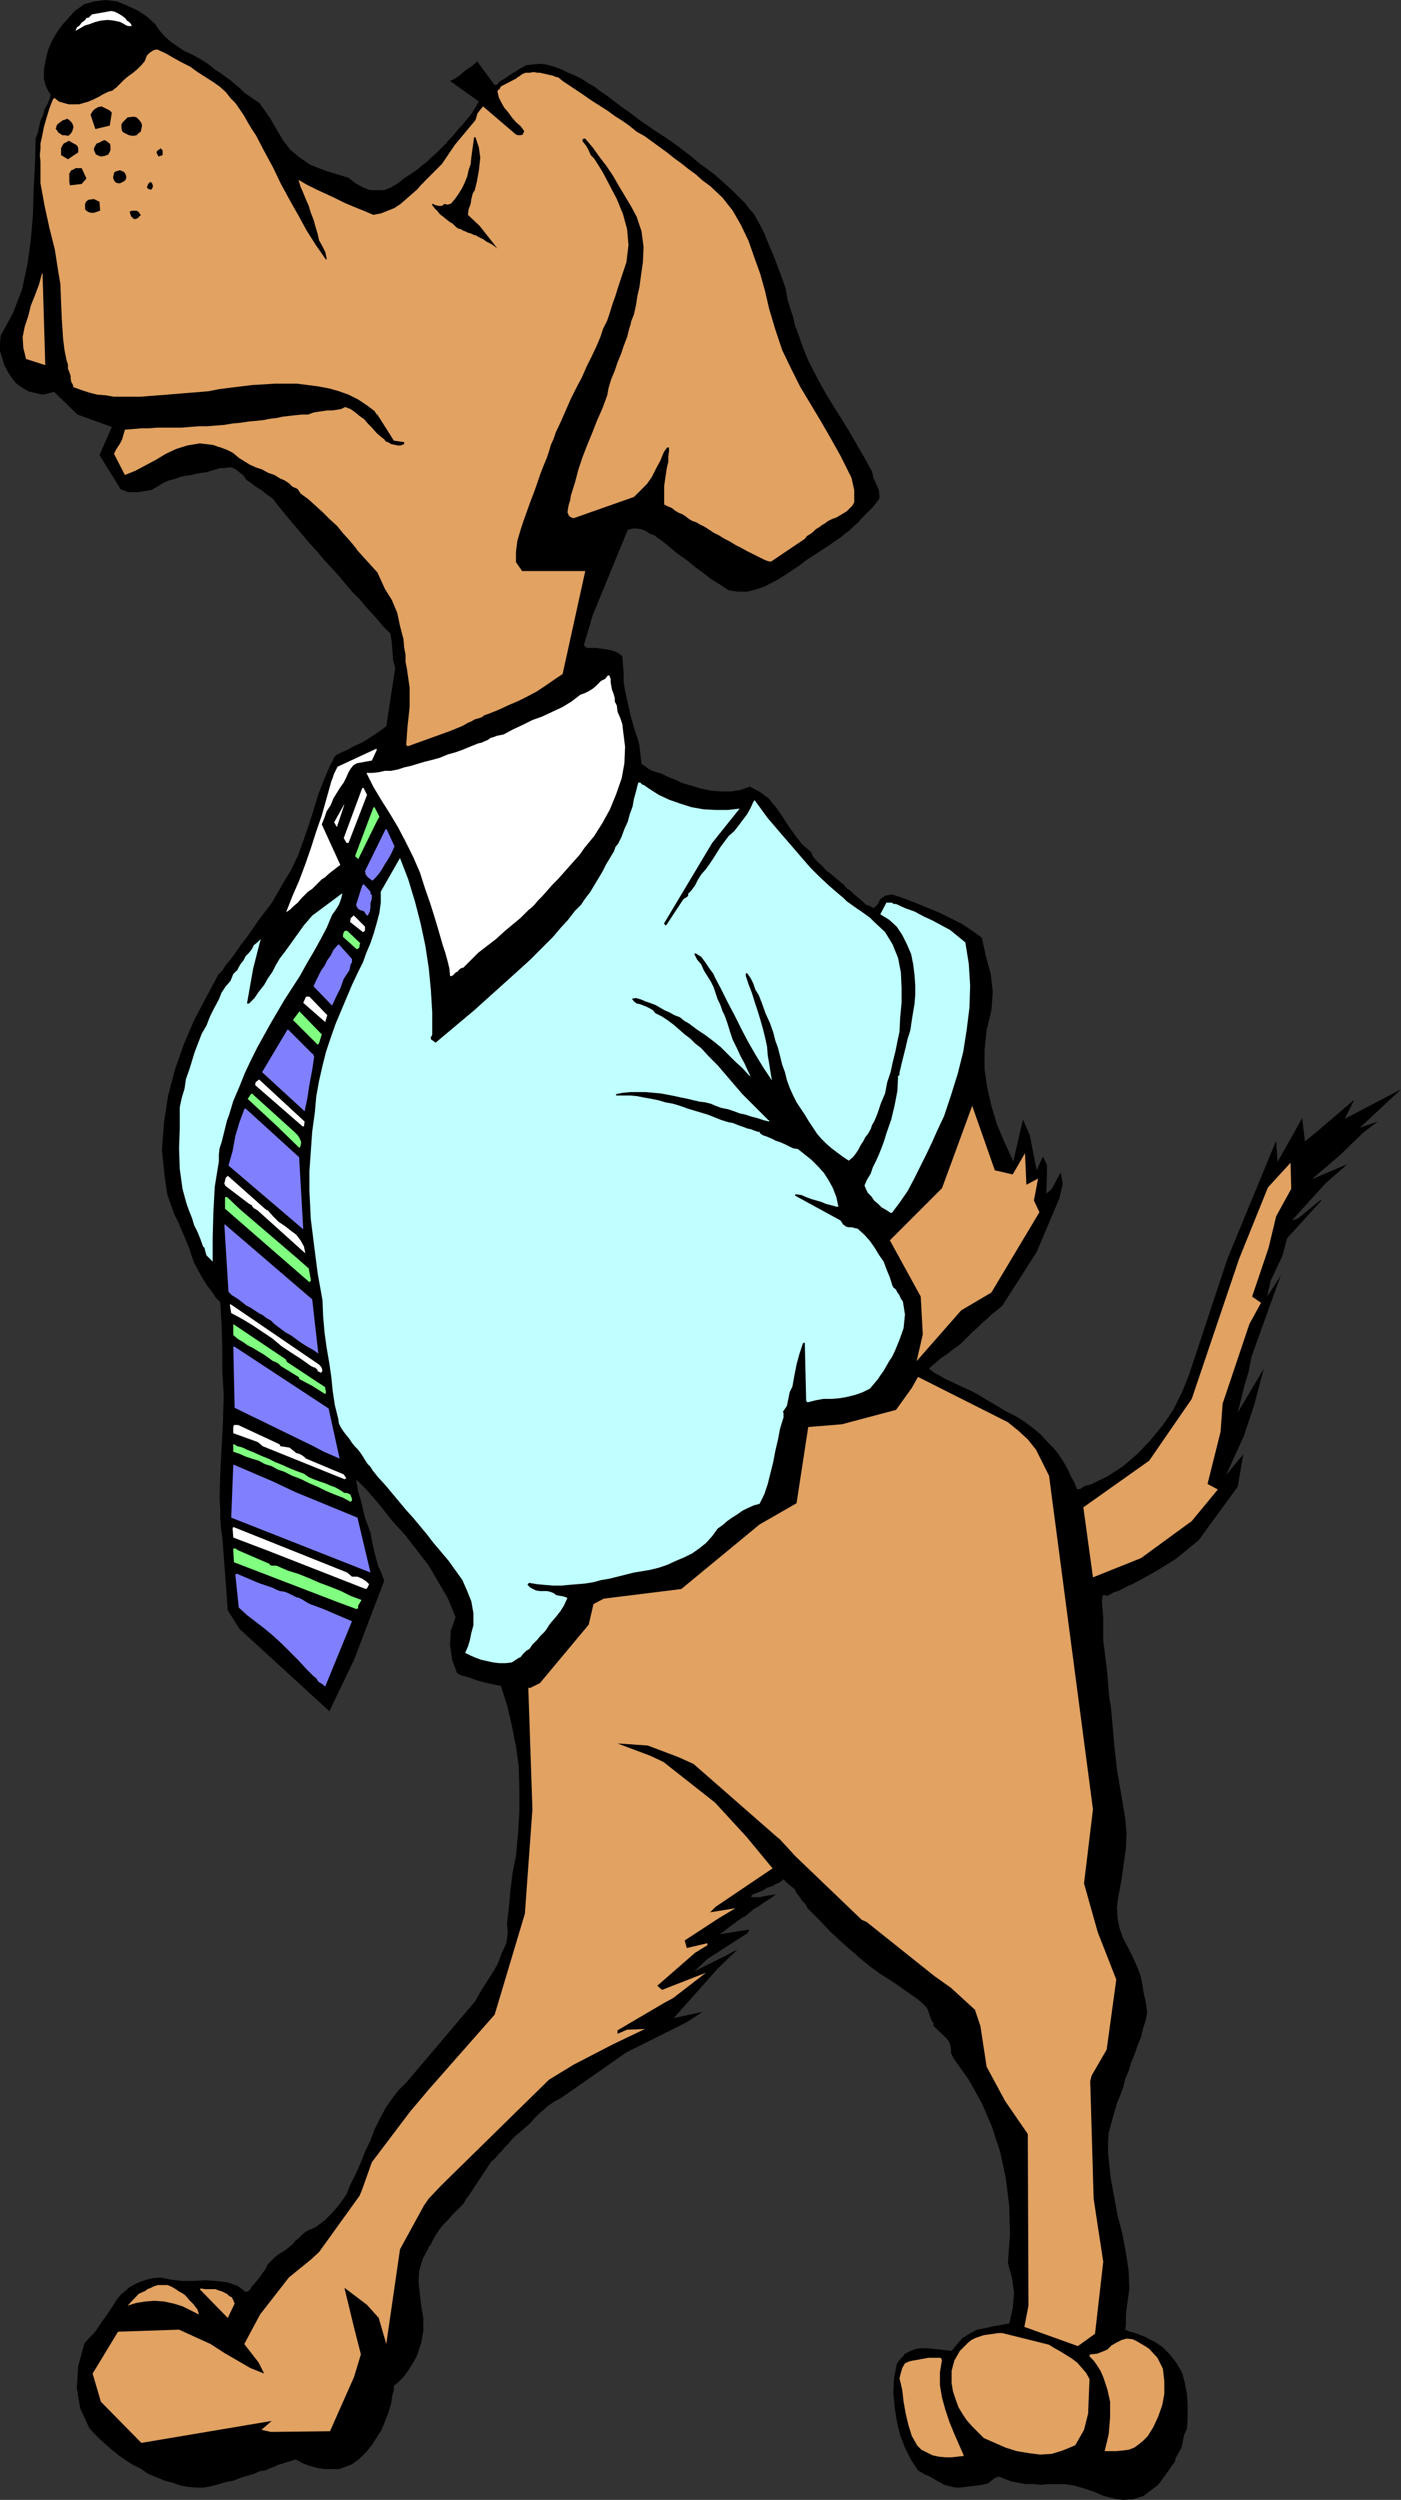 <?xml version="1.0" encoding="UTF-8" standalone="no"?>
<svg
   version="1.0"
   width="87.306mm"
   height="155.711mm"
   id="svg55"
   sodipodi:docname="Top Dog.wmf"
   xmlns:inkscape="http://www.inkscape.org/namespaces/inkscape"
   xmlns:sodipodi="http://sodipodi.sourceforge.net/DTD/sodipodi-0.dtd"
   xmlns="http://www.w3.org/2000/svg"
   xmlns:svg="http://www.w3.org/2000/svg">
  <rect width="100%" height="100%" fill="#333333" stroke="none"/>
  <sodipodi:namedview
     id="namedview55"
     pagecolor="#ffffff"
     bordercolor="#000000"
     borderopacity="0.25"
     inkscape:showpageshadow="2"
     inkscape:pageopacity="0.0"
     inkscape:pagecheckerboard="0"
     inkscape:deskcolor="#d1d1d1"
     inkscape:document-units="mm" />
  <defs
     id="defs1">
    <pattern
       id="WMFhbasepattern"
       patternUnits="userSpaceOnUse"
       width="6"
       height="6"
       x="0"
       y="0" />
  </defs>
  <path
     style="fill:#000000;fill-opacity:1;fill-rule:evenodd;stroke:none"
     d="m 17.614,2.585 -1.454,1.616 -1.454,1.616 -1.293,1.778 -1.131,1.939 -0.97,2.262 -0.485,2.101 -0.485,2.424 v 2.262 l 0.323,1.293 0.323,0.808 0.323,0.646 0.646,0.97 -0.323,1.131 -0.485,1.131 -0.646,1.131 -0.323,1.293 -0.646,1.454 -0.323,1.454 -0.323,1.454 -0.485,1.131 -0.162,6.14 -0.323,5.979 L 7.757,50.578 7.272,56.395 6.464,62.213 5.171,68.191 3.07,73.686 0.162,79.018 0,80.796 v 1.778 l 0.485,1.616 0.485,1.616 0.808,1.616 0.808,1.293 1.131,1.454 1.293,0.97 0.485,0.323 0.646,0.323 0.485,0.323 0.646,0.162 0.646,0.162 0.646,0.162 0.808,0.162 0.646,0.162 2.747,-0.646 5.494,5.333 8.08,2.909 -2.909,6.625 5.009,8.08 0.97,0.323 0.808,0.323 h 1.131 1.131 l 0.97,-0.162 1.131,-0.162 0.97,-0.162 0.646,-0.323 1.131,-0.646 1.293,-0.808 1.131,-0.485 1.293,-0.323 1.293,-0.485 1.454,-0.323 1.293,-0.162 1.293,-0.323 0.97,-0.162 1.293,-0.162 0.97,-0.323 1.131,-0.323 0.97,-0.323 h 0.97 l 0.97,-0.162 h 0.97 l 0.97,0.485 0.97,0.808 0.808,0.646 0.646,0.97 0.97,0.646 0.808,0.646 0.97,0.646 0.808,0.485 0.646,0.485 0.323,0.323 0.485,0.323 1.293,0.97 1.616,2.101 1.616,1.939 1.616,1.939 1.778,2.101 1.616,1.939 1.778,1.939 1.778,2.101 1.778,1.939 1.778,1.939 1.616,1.939 1.778,2.101 1.778,1.778 1.778,2.101 1.778,1.939 1.778,2.101 1.778,1.778 0.323,2.101 0.162,2.101 0.162,2.101 0.485,1.778 -2.101,13.735 -1.293,0.97 -1.454,0.97 -1.454,0.97 -1.616,0.97 -1.778,0.808 -1.454,0.808 -1.454,0.646 -1.293,0.646 -0.485,0.485 -0.162,0.485 -0.323,0.646 -0.323,0.485 -1.454,3.393 -1.454,3.717 -1.131,3.717 -1.131,3.555 -1.293,3.717 -1.293,3.555 -1.616,3.393 -1.778,2.909 -1.293,2.262 -1.293,2.262 -1.454,1.939 -1.616,2.101 -1.454,2.101 -1.454,2.101 -1.616,2.101 -1.454,2.101 -0.97,1.293 -0.97,1.131 -0.808,1.293 -0.97,0.97 -2.747,5.171 -2.909,5.494 -2.424,5.656 -2.101,5.979 -1.616,6.14 -0.97,6.302 -0.485,6.464 0.646,6.302 0.323,2.262 0.323,2.101 0.808,2.262 0.808,2.262 0.97,1.939 0.97,2.262 0.808,1.939 0.808,1.939 0.485,1.616 0.646,1.778 0.97,1.778 0.97,1.778 1.131,1.778 1.131,1.454 0.97,1.454 0.97,0.97 0.323,5.494 0.162,5.333 v 5.494 l 0.323,5.333 -0.162,6.302 -0.323,6.14 -0.323,6.14 -0.162,6.14 0.162,2.424 v 2.101 l 0.162,2.262 0.323,2.262 1.293,17.129 2.747,4.363 21.169,19.391 5.817,-12.119 7.11,-18.583 -0.646,-1.778 -0.808,-1.778 -0.485,-1.778 -0.485,-1.939 -0.485,-2.101 -0.323,-1.939 -0.646,-1.778 -0.646,-1.778 -0.485,-1.939 -0.485,-2.101 -0.646,-2.101 -0.485,-2.747 0.485,0.323 0.646,0.646 0.646,0.646 0.646,0.646 3.07,3.555 2.909,3.717 3.232,3.555 2.747,3.555 2.747,3.555 2.262,3.878 2.262,3.878 1.778,4.363 -1.131,3.232 -0.162,3.393 0.485,3.393 1.131,3.07 0.646,0.485 1.131,0.323 1.616,0.485 1.293,0.485 1.778,0.485 1.454,0.323 1.454,0.323 0.97,0.162 1.454,4.525 1.131,4.848 0.97,4.848 0.646,4.686 0.162,5.494 v 5.171 l -0.323,5.333 -0.485,5.171 -0.808,4.04 -0.485,3.878 -0.323,3.878 -0.485,3.878 0.162,2.424 -0.323,2.424 -1.131,2.424 -0.97,2.585 -1.454,2.424 -1.454,2.262 -1.293,2.101 -0.97,1.778 -16.16,19.068 -1.939,1.939 -1.616,2.101 -1.454,2.101 -1.293,2.424 -1.293,2.585 -0.97,2.585 -1.293,2.747 -0.97,2.424 -1.131,2.585 -1.293,2.585 -0.97,2.424 -1.616,2.262 -1.616,1.939 -1.778,1.778 -2.101,1.616 -2.424,1.131 -0.97,0.808 -0.646,0.646 -0.97,0.808 -0.646,0.808 -0.808,0.646 -0.808,0.646 -0.808,0.485 -0.808,0.485 -0.97,0.808 -0.808,0.808 -0.808,0.808 -0.485,1.131 -0.646,0.808 -0.646,0.97 -0.646,0.808 -0.808,0.97 -0.485,0.485 -0.323,0.646 -0.485,0.485 -0.646,0.162 -1.939,-1.454 -2.424,-0.808 -2.586,-0.323 -2.586,-0.162 -2.747,0.162 h -2.747 l -2.586,-0.323 -2.586,-0.485 -1.616,0.162 -1.454,0.323 -1.454,0.485 -1.454,0.646 -1.131,0.646 -1.131,0.97 -0.97,0.808 -0.808,0.97 -0.808,1.293 -0.97,1.454 -0.97,1.454 -0.97,1.293 -0.808,1.293 -0.97,1.293 -1.131,1.131 -1.131,1.293 -1.454,5.332 -0.323,5.171 0.808,4.848 2.101,4.525 1.131,1.293 1.293,1.293 1.454,1.293 1.454,1.293 1.616,1.293 1.616,1.131 1.778,1.131 1.939,0.97 1.616,1.131 1.939,0.808 1.939,0.808 1.939,0.485 1.778,0.646 1.778,0.323 1.939,0.162 h 1.778 l 1.778,-0.323 1.778,-0.485 1.616,-0.485 1.778,-0.323 1.616,-0.646 1.616,-0.485 1.616,-0.485 1.454,-0.646 1.293,-0.162 0.97,-0.485 0.97,-0.323 0.97,-0.485 1.131,-0.323 0.97,-0.323 1.131,-0.323 0.97,-0.323 1.454,0.808 1.616,0.646 1.778,0.485 1.778,0.323 h 1.778 1.778 l 1.454,-0.485 1.616,-0.646 1.778,-1.293 1.616,-1.616 1.293,-1.616 1.131,-1.778 1.131,-1.778 0.808,-1.939 0.808,-2.101 0.646,-2.101 0.162,-1.131 0.162,-0.97 0.323,-1.131 v -0.97 l 1.131,-0.97 1.131,-1.131 0.97,-1.293 0.808,-1.293 0.808,-1.293 0.646,-1.293 0.485,-1.454 0.485,-1.454 0.485,-2.909 v -2.909 l -0.485,-2.747 -0.323,-2.909 -0.323,-2.909 0.162,-2.585 0.808,-2.747 1.293,-2.424 0.162,-0.485 0.323,-0.323 0.162,-0.162 0.162,-0.485 0.808,-1.454 0.808,-1.293 0.97,-1.293 1.293,-1.293 1.131,-1.293 1.131,-1.131 1.293,-1.293 0.97,-1.616 h 0.162 v -0.162 l 0.162,-0.162 5.333,-8.08 0.808,-0.646 0.808,-0.97 0.808,-0.808 0.808,-0.97 0.808,-0.808 0.808,-0.97 0.97,-0.97 0.97,-0.808 1.131,-0.97 1.293,-1.131 0.97,-1.131 1.131,-1.131 1.131,-0.97 1.131,-0.97 1.454,-0.97 1.293,-0.646 15.513,-10.827 14.22,-7.11 3.717,-2.424 -6.787,1.454 10.342,-11.635 4.686,-4.525 -3.07,1.616 -7.11,3.555 3.07,-2.909 9.534,-6.14 0.323,-0.808 -6.949,1.131 3.878,-2.909 1.131,-0.808 1.131,-0.646 0.97,-0.808 0.97,-0.808 1.131,-0.646 1.131,-0.808 1.293,-0.808 1.616,-1.131 -2.424,0.323 -1.454,0.323 h -1.293 -0.646 v -0.323 l 0.323,-0.323 0.808,-0.323 1.293,-0.485 0.646,-0.323 0.646,-0.485 0.646,-0.162 0.808,-0.323 0.485,-0.323 0.808,-0.323 0.485,-0.323 0.646,-0.485 0.808,0.808 0.97,0.808 0.808,0.646 0.485,0.97 0.646,0.808 0.646,0.97 0.808,0.808 0.485,0.97 2.909,2.909 2.424,2.585 2.101,1.939 1.616,1.454 1.293,1.131 0.97,0.808 0.485,0.485 0.162,0.162 1.616,1.293 0.808,0.646 0.162,0.162 0.162,0.162 0.485,0.323 1.778,1.293 3.555,2.262 5.494,3.878 1.293,1.131 0.485,0.485 0.485,0.646 0.808,2.424 0.323,0.646 0.162,0.162 0.162,0.162 -0.162,0.485 3.232,3.07 0.646,0.97 0.323,1.293 v 1.131 l 0.646,1.293 3.555,5.009 3.07,5.494 2.424,5.656 1.939,5.979 1.293,6.14 0.808,6.464 0.162,6.625 -0.485,6.787 0.97,3.555 0.485,3.555 -0.323,3.555 -0.808,3.555 -1.778,0.323 -1.939,0.323 -2.101,0.485 -1.778,0.323 -1.778,0.97 -1.616,0.97 -1.293,1.454 -1.293,1.616 -1.293,-0.162 -1.454,-0.162 -1.454,-0.162 -1.454,-0.162 h -1.293 l -1.454,0.162 -1.293,0.485 -1.293,0.646 -0.485,0.646 -0.646,0.646 -0.485,0.646 -0.323,0.485 -0.646,3.393 -0.162,3.393 0.323,3.393 0.485,3.232 0.808,3.393 1.131,2.909 1.454,2.909 1.616,2.424 0.808,0.485 0.808,0.485 0.808,0.323 0.646,0.323 0.808,0.485 0.808,0.485 0.646,0.323 0.808,0.485 1.293,0.323 1.293,0.323 h 1.293 l 1.293,-0.162 1.293,-0.162 1.454,-0.162 1.131,-0.162 1.293,-0.323 0.808,-0.646 0.808,-0.646 0.97,-0.323 1.131,0.485 1.778,0.646 1.616,0.323 1.778,0.323 h 1.778 l 1.778,0.162 1.939,-0.162 h 1.778 1.778 l 2.262,0.323 2.262,0.646 2.424,0.808 2.262,0.97 2.424,0.646 2.262,0.323 2.424,-0.162 2.424,-0.808 3.393,-2.585 2.747,-3.717 0.485,-0.808 0.646,-0.808 0.323,-1.131 0.485,-0.808 0.808,-1.454 0.323,-1.616 0.323,-1.454 0.646,-1.454 0.162,-2.747 v -2.747 l -0.162,-2.585 -0.485,-2.585 -0.646,-2.424 -1.293,-2.262 -1.616,-2.101 -1.778,-1.778 -0.97,-0.646 -0.97,-0.646 -1.131,-0.485 -1.131,-0.646 -0.97,-0.323 -1.131,-0.485 -1.293,-0.323 -1.131,-0.485 0.162,-1.131 v -1.131 -1.293 l 0.162,-1.454 0.646,-4.525 -0.162,-4.363 -0.646,-4.201 -0.808,-4.363 -1.131,-4.363 -0.808,-4.363 -0.808,-4.363 -0.485,-4.363 -0.162,-1.939 v -2.262 l 0.162,-2.262 0.646,-2.424 0.646,-2.262 0.646,-2.262 0.808,-1.939 0.646,-1.778 0.485,-1.939 0.808,-1.939 0.646,-2.101 0.808,-1.939 0.646,-1.939 0.808,-1.939 0.485,-2.101 0.646,-1.939 0.323,-1.939 -0.323,-2.262 -0.485,-2.101 -0.323,-2.101 -0.485,-2.262 -0.97,-2.424 -0.97,-2.101 -0.97,-1.939 -1.131,-2.101 -0.808,-2.262 -0.485,-2.262 -0.162,-2.585 0.162,-1.778 0.323,-1.778 0.323,-1.778 0.323,-1.778 0.485,-3.555 0.485,-3.393 0.162,-3.555 -0.323,-3.555 -0.97,-5.817 -0.97,-5.656 -0.646,-5.817 -0.485,-5.656 -0.162,-1.778 -0.162,-1.778 -0.323,-1.616 -0.162,-1.778 -0.323,-4.04 -0.485,-4.04 -0.485,-3.878 v -4.04 -1.616 l -0.162,-1.778 -0.162,-1.616 0.162,-1.454 0.162,-0.162 h 0.323 0.323 l 0.323,0.162 1.454,-0.808 1.454,-0.485 1.454,-0.808 1.454,-0.646 1.293,-0.646 1.454,-0.808 1.454,-0.808 1.454,-0.808 4.686,-2.909 5.333,-4.363 9.211,-12.604 1.293,-7.595 -4.04,4.848 4.201,-9.211 2.424,-7.272 2.262,-8.564 -6.141,10.342 0.808,-3.232 0.808,-3.232 0.97,-3.232 0.646,-3.393 5.979,-16.644 0.97,-2.585 -3.232,5.009 0.808,-3.717 2.747,-5.817 1.131,-4.201 8.08,-8.888 -0.162,-0.162 -5.333,4.363 -1.454,0.485 7.918,-8.726 5.171,-4.525 -8.403,3.555 6.625,-5.656 5.494,-5.333 3.393,-2.585 -4.201,1.454 9.696,-9.049 -13.251,6.948 2.262,-4.525 -7.918,6.787 -3.717,3.07 -0.646,-5.494 -5.817,10.342 -0.323,-5.009 -11.473,27.794 -9.049,27.309 -1.616,4.04 -2.101,4.201 -2.424,3.555 -2.909,3.555 -3.07,3.232 -3.393,2.909 -3.717,2.424 -4.04,1.939 -0.808,0.162 -0.808,0.323 -0.646,0.485 -0.808,0.162 -0.646,-1.616 -0.808,-1.454 -0.646,-1.454 -0.808,-1.454 -0.808,-1.293 -0.97,-1.454 -0.97,-1.131 -1.131,-1.131 -1.778,-1.939 -1.939,-1.616 -1.939,-1.454 -2.101,-1.293 -2.262,-1.131 -2.101,-1.293 -2.262,-1.293 -2.101,-1.293 -1.454,-0.808 -1.454,-0.646 -1.454,-0.646 -1.616,-0.808 -1.454,-0.646 -1.454,-0.808 -1.454,-0.808 -1.293,-0.97 0.485,-0.485 0.97,-0.808 1.293,-1.131 1.454,-0.97 1.454,-1.131 1.131,-0.808 0.646,-0.485 -0.162,0.162 1.616,-1.616 1.293,-1.293 1.454,-1.293 0.97,-0.97 1.131,-0.97 0.97,-0.97 1.293,-0.97 1.293,-1.131 8.08,-12.604 5.333,-12.604 0.808,-3.393 -0.485,-2.747 -2.101,3.878 -1.293,1.131 0.162,-4.525 v -2.262 l -0.97,-1.939 -1.454,3.232 -1.616,-8.241 -1.616,-3.717 -2.262,9.857 -2.101,-4.525 -1.778,-4.201 -1.293,-4.363 -0.97,-4.201 -0.646,-4.363 v -4.525 l 0.485,-4.686 1.131,-4.686 0.323,-4.363 -0.485,-4.201 -1.131,-4.201 -0.97,-4.363 -2.262,-1.616 -2.424,-1.616 -2.586,-1.293 -2.586,-1.293 -2.747,-1.131 -2.747,-1.131 -2.909,-1.131 -2.909,-0.97 -1.616,0.323 -1.131,0.808 -0.646,1.293 -0.97,0.808 -0.808,-0.485 -0.97,-0.323 -0.808,-0.808 -0.97,-0.808 -0.97,-0.808 -0.808,-0.808 -0.97,-0.646 -0.646,-0.808 -0.808,-0.646 -0.97,-0.808 -1.131,-0.97 -1.293,-0.97 -0.97,-1.131 -1.131,-0.97 -0.97,-1.131 -0.485,-1.131 -2.101,-1.778 -1.616,-2.101 -1.616,-2.262 -1.454,-2.262 -1.454,-2.101 -1.778,-2.101 -1.939,-1.454 -2.424,-1.293 -2.262,0.808 -2.262,0.323 h -2.262 l -2.262,-0.162 -2.424,-0.485 -2.101,-0.646 -2.262,-0.646 -2.101,-0.97 -0.97,-0.323 -0.97,-0.485 -0.97,-0.485 -1.131,-0.323 -0.97,-0.323 -0.97,-0.485 -0.808,-0.646 -0.808,-0.485 -0.162,-1.454 -0.162,-1.454 -0.162,-1.454 -0.323,-1.293 -0.97,-2.909 -0.808,-2.909 -0.646,-2.909 -0.646,-2.909 -0.323,-2.101 v -2.101 l -0.162,-1.939 -0.162,-1.939 -0.808,-0.646 -0.97,-0.485 -1.131,-0.323 -0.97,-0.162 -1.131,-0.162 -1.131,-0.162 h -1.131 -0.97 l -0.323,-0.162 -0.162,-0.162 -0.162,-0.162 -0.162,-0.162 2.101,-7.11 8.241,-20.037 1.131,-0.323 h 0.97 l 1.131,0.162 1.131,0.485 0.97,0.646 0.97,0.323 0.808,0.646 0.97,0.646 1.778,1.454 1.939,1.616 2.101,1.454 1.939,1.616 1.778,1.293 2.101,1.616 2.101,1.293 1.939,1.293 2.262,0.323 h 2.101 l 1.939,-0.485 1.939,-0.646 1.939,-0.97 1.778,-0.97 1.778,-1.131 1.454,-0.97 1.454,-0.97 1.454,-1.131 1.454,-0.97 1.293,-0.808 1.454,-0.97 1.293,-0.808 1.293,-0.97 1.293,-0.808 1.131,-0.97 1.131,-0.808 0.97,-0.97 1.131,-0.97 0.808,-0.97 0.97,-0.97 0.97,-0.97 0.808,-0.808 0.485,-0.646 0.485,-0.646 0.323,-0.323 0.162,-0.646 -0.162,-1.616 -0.646,-1.454 -0.646,-1.454 -0.323,-1.454 -1.778,-3.232 -1.778,-3.07 -1.778,-3.07 -1.778,-2.909 -1.939,-3.07 -1.778,-2.909 -1.616,-2.909 -1.616,-3.07 -0.97,-1.939 -0.808,-1.939 -0.808,-2.101 -0.646,-1.939 -0.808,-2.101 -0.485,-2.101 -0.646,-1.939 -0.646,-2.101 -0.485,-2.747 -0.97,-2.747 -0.97,-2.585 -0.97,-2.585 -0.808,-1.778 -0.646,-1.616 -0.646,-1.616 -0.808,-1.616 -0.808,-1.454 -0.808,-1.454 -1.131,-1.293 -0.97,-1.293 -2.424,-2.424 -2.424,-2.262 -2.586,-2.262 -2.909,-2.101 -2.747,-2.262 -2.747,-2.101 -2.747,-1.939 -2.747,-1.778 -1.616,-1.131 -1.454,-0.97 -1.293,-0.97 -1.454,-1.131 -1.454,-0.97 -1.293,-0.97 -1.454,-1.131 -1.293,-0.97 -1.454,-0.97 -1.454,-1.131 -1.454,-0.808 -1.454,-0.97 -1.616,-0.808 -1.616,-0.646 -1.616,-0.808 -1.778,-0.646 -1.778,-0.485 -1.616,-0.162 -1.616,0.162 -1.454,0.162 -1.454,0.808 -1.293,0.808 -1.293,0.808 -1.131,0.808 -0.646,0.323 -0.646,0.485 -0.323,0.485 -0.646,0.162 -4.201,-5.656 h 0.162 l -0.485,0.485 -0.97,0.808 -1.293,0.808 -1.293,1.131 -1.131,0.808 -0.97,0.485 -0.323,0.162 6.787,4.848 -1.778,2.909 -0.646,0.808 -0.808,0.97 -0.646,0.808 -0.808,0.808 -0.646,0.808 -0.808,0.97 -0.808,0.808 -0.808,0.97 -1.131,1.131 -0.97,0.97 -1.293,1.131 -1.131,1.131 -1.293,0.97 -1.131,0.97 -1.454,0.97 -1.293,0.808 -1.616,1.293 -1.616,0.97 -1.616,0.646 h -1.778 -1.616 l -1.616,-0.646 -1.778,-0.97 -1.616,-1.293 -5.333,-1.616 -3.717,-1.454 -2.586,-1.778 -2.101,-1.778 -1.616,-2.101 -1.454,-2.424 -1.778,-3.07 -2.424,-3.393 -3.555,-2.424 -0.97,-0.97 L 55.427,19.876 54.296,18.906 53.165,18.098 51.872,17.129 50.741,16.482 49.61,15.513 48.479,14.705 46.863,13.735 45.085,12.766 43.307,11.958 41.692,10.827 40.237,9.857 38.783,8.564 37.652,7.272 36.52,5.656 34.581,3.878 32.319,2.424 29.895,1.293 27.471,0.323 24.886,0 22.3,0.323 19.876,0.97 Z"
     id="path1" />
  <path
     style="fill:#ffffff;fill-opacity:1;fill-rule:evenodd;stroke:none"
     d="m 26.178,2.585 -4.525,0.808 -0.808,0.808 h -0.162 -0.323 v 0.162 h -0.162 v 0.162 l -0.162,0.162 -0.162,0.162 -0.646,0.485 -0.485,0.646 -0.646,0.485 -0.323,0.808 1.131,-0.646 1.131,-0.646 1.131,-0.323 1.293,-0.485 1.293,-0.323 1.616,-0.162 1.454,0.162 1.454,0.323 0.646,0.323 0.808,0.485 0.485,0.162 h 0.808 L 30.865,5.656 30.38,5.171 29.895,4.848 29.572,4.363 28.764,3.717 27.956,3.232 26.986,2.747 Z"
     id="path2" />
  <path
     style="fill:#e1a262;fill-opacity:1;fill-rule:evenodd;stroke:none"
     d="m 37.005,11.635 -0.808,0.162 -0.485,0.323 -0.485,0.323 -0.646,0.646 -0.485,1.293 -0.808,0.97 -0.97,0.97 -0.97,0.808 -1.131,0.808 -0.97,0.808 -0.97,0.97 -0.97,0.97 -0.485,0.323 -0.323,0.323 -0.646,0.162 -0.485,0.162 -0.646,0.323 -0.646,0.323 -0.485,0.323 -0.646,0.323 -0.97,0.485 -1.131,0.485 -1.131,0.323 -1.131,0.323 H 17.291 16.16 L 15.028,24.239 13.897,23.915 13.089,23.269 12.928,23.108 h -0.162 l -0.162,0.162 -0.162,0.162 -0.808,2.101 -0.646,2.101 -0.646,2.262 -0.485,2.424 -0.323,1.454 v 1.293 l -0.162,1.454 0.162,1.454 v 5.171 l 0.97,5.333 1.131,5.171 1.293,5.171 0.646,4.201 0.646,3.878 0.162,4.201 0.162,3.878 0.162,2.424 0.162,2.424 0.323,2.585 0.485,2.424 0.323,0.97 v 0.97 l 0.323,0.808 0.323,0.97 v 0.646 l 0.162,0.808 0.323,0.485 0.162,0.646 1.778,0.646 1.939,0.646 1.939,0.485 2.101,0.162 1.778,0.323 h 2.101 2.101 2.101 l 1.939,-0.162 2.101,-0.162 2.101,-0.162 1.939,-0.162 1.939,-0.162 2.101,-0.162 1.939,-0.162 1.939,-0.162 2.424,-0.485 2.586,-0.323 2.586,-0.323 2.586,-0.323 2.747,-0.162 2.586,-0.162 h 2.586 2.747 l 2.586,0.323 2.424,0.323 2.586,0.485 2.262,0.646 2.262,0.808 2.262,1.131 1.939,1.293 1.939,1.454 0.162,0.323 0.162,0.162 0.162,0.323 h 0.162 l 3.878,6.14 2.262,0.323 h 0.162 v 0.162 0.162 0.162 l -0.808,0.323 h -0.646 l -0.808,-0.162 -0.808,-0.162 -0.485,-0.323 -0.808,-0.323 -0.323,-0.485 -0.646,-0.485 -1.131,-0.97 -1.131,-1.293 -0.97,-0.97 -0.808,-0.97 -1.131,-0.808 -0.97,-0.808 -1.131,-0.808 -1.293,-0.485 -0.97,0.485 -0.97,0.162 -1.131,0.162 h -1.131 l -1.131,0.162 -1.131,0.162 -0.97,0.162 -1.293,0.485 h -1.454 l -1.616,0.162 -1.454,0.162 -1.454,0.162 -1.454,0.323 -1.454,0.162 -1.616,0.323 -1.454,0.162 -1.939,0.162 -2.101,0.323 -1.778,0.162 -1.939,0.323 -2.101,0.162 -1.939,0.162 h -1.939 l -2.101,0.162 -1.939,0.162 h -1.939 -1.939 -1.939 l -1.939,0.162 h -1.778 l -1.939,0.162 -1.939,0.162 -0.323,1.131 -0.323,1.131 -0.485,0.97 -0.646,0.97 -0.162,0.323 h -0.162 v 0.323 l -0.162,0.162 -0.162,0.323 v 0.162 l -0.162,0.162 v 0 l 2.586,5.009 2.424,-0.97 2.424,-1.293 2.424,-1.293 2.424,-1.454 2.424,-1.131 2.586,-0.808 2.909,-0.485 2.909,0.323 0.646,0.162 0.808,0.323 0.646,0.162 0.808,0.323 0.485,0.162 0.646,0.323 0.646,0.323 0.485,0.323 1.131,0.97 1.293,0.808 1.293,0.808 1.454,0.646 1.454,0.485 1.454,0.808 1.454,0.485 1.293,0.808 1.131,0.485 0.97,0.646 0.808,0.808 1.131,0.485 0.323,0.323 0.162,0.323 0.162,0.162 0.162,0.323 1.778,1.293 1.616,1.454 1.778,1.616 1.616,1.616 1.778,1.616 1.454,1.778 1.616,1.778 1.454,1.778 0.162,0.162 v 0.162 l 0.162,0.162 4.686,5.171 1.778,3.878 1.616,2.585 1.293,3.07 0.646,3.07 0.808,3.07 0.162,1.939 0.323,1.778 v 1.616 l 0.323,1.616 0.646,4.525 v 4.525 l -0.485,4.525 -0.323,4.363 v 0.162 h 0.162 l 0.162,0.162 h 0.162 l 9.857,-3.555 2.747,-1.131 0.646,-0.323 0.808,-0.485 0.808,-0.323 0.808,-0.485 0.646,-0.162 0.97,-0.323 0.646,-0.485 0.97,-0.323 2.424,-0.97 2.424,-1.131 2.262,-0.97 2.262,-1.131 2.101,-1.131 1.939,-1.293 2.101,-1.454 1.939,-1.293 5.333,-24.239 h -14.867 l -1.454,-2.101 v -2.424 l 0.323,-2.585 0.808,-2.747 0.646,-1.939 0.808,-2.262 0.808,-2.262 0.808,-2.101 0.808,-2.262 0.646,-1.939 0.808,-2.101 0.808,-1.939 0.485,-1.454 0.485,-1.616 0.646,-1.454 0.485,-1.454 1.293,-2.747 1.131,-2.585 1.131,-2.585 1.293,-2.585 1.293,-2.424 1.131,-2.585 1.293,-2.585 1.131,-2.424 0.808,-1.939 0.646,-1.939 0.97,-1.939 0.646,-1.939 0.646,-2.101 0.646,-1.778 0.646,-2.101 0.646,-1.939 1.293,-3.878 0.485,-4.04 -0.323,-3.717 -0.97,-3.555 -1.454,-3.555 -1.778,-3.393 -1.616,-3.07 -1.939,-3.07 -0.808,-0.808 -0.485,-1.131 -0.646,-1.131 -0.646,-0.808 -0.162,-0.162 v -0.162 -0.162 -0.162 l 0.323,-0.162 h 0.162 0.162 l 1.778,2.101 1.616,2.262 1.616,2.101 1.616,2.424 1.293,2.262 1.454,2.424 1.454,2.424 1.293,2.424 1.131,3.393 0.485,3.717 -0.162,3.555 -0.485,3.393 -0.323,2.424 -0.485,2.101 -0.323,2.101 -0.485,2.262 -0.323,0.808 -0.323,0.808 -0.162,0.808 -0.323,0.97 -0.485,1.939 -0.808,2.101 -0.646,1.939 -0.808,1.939 -0.646,1.939 -0.808,1.939 -0.646,2.101 -0.323,1.778 -1.131,3.07 -1.293,2.909 -1.131,2.909 -1.131,2.747 -1.131,2.909 -0.97,2.909 -0.808,3.07 -0.97,3.07 -0.162,1.131 -0.323,0.97 -0.162,0.808 -0.162,1.131 0.162,0.162 v 0.162 0 l 0.162,0.323 0.323,0.323 0.323,0.162 0.485,0.162 14.22,-5.009 3.07,-3.07 1.131,-1.616 0.97,-1.939 0.97,-1.778 0.808,-1.939 0.162,-0.323 0.323,-0.485 0.162,-0.162 0.162,-0.323 h 0.323 v 0 h 0.162 v 0.97 l -0.162,1.131 v 1.293 l -0.323,1.293 -0.323,2.101 -0.323,2.262 v 2.101 2.262 l 0.97,0.485 0.808,0.323 0.808,0.646 0.808,0.485 0.808,0.323 0.808,0.485 0.808,0.646 0.808,0.485 0.97,0.323 0.808,0.485 0.97,0.485 0.808,0.485 1.454,0.97 1.293,0.646 1.293,0.808 1.293,0.646 1.293,0.808 1.293,0.646 1.454,0.808 1.293,0.646 0.97,0.485 0.97,0.485 0.97,0.485 0.97,0.323 h 0.162 0.162 0.162 l 7.918,-5.332 0.485,-0.646 0.808,-0.485 0.646,-0.485 0.646,-0.646 0.808,-0.485 0.646,-0.485 0.808,-0.485 0.646,-0.485 0.97,-0.485 0.97,-0.323 0.808,-0.485 0.808,-0.485 0.808,-0.485 0.646,-0.646 0.646,-0.646 0.485,-0.808 v -2.909 l -0.646,-2.909 -1.293,-2.585 -1.293,-2.585 -2.262,-4.04 -2.424,-4.201 -2.424,-4.04 -2.424,-4.04 -2.101,-4.201 -2.101,-4.363 -1.616,-4.848 -1.454,-4.848 -0.97,-4.201 -1.131,-4.04 -1.454,-4.04 -1.293,-3.717 -1.778,-3.717 -1.939,-3.393 -2.424,-3.07 -2.909,-2.747 -1.778,-1.293 -1.616,-1.454 -1.778,-1.293 -1.616,-1.293 -1.778,-1.293 -1.616,-1.293 -1.778,-1.293 -1.778,-1.293 -1.778,-1.293 -1.778,-0.97 -1.778,-1.454 -1.616,-1.131 -1.778,-1.131 -1.778,-1.293 -1.778,-1.131 -1.778,-1.131 -0.97,-0.646 -1.131,-0.808 -0.97,-0.646 -0.97,-0.646 -0.97,-0.646 -0.97,-0.646 -0.97,-0.646 -0.97,-0.808 -0.646,-0.162 -0.808,-0.323 -0.808,-0.162 -0.646,-0.162 -0.808,-0.162 -0.646,-0.162 h -0.646 l -0.808,-0.162 -0.97,0.162 h -0.97 l -0.808,0.323 -0.646,0.485 -0.162,0.162 h -0.162 l -0.162,0.162 -0.162,0.162 -3.717,1.939 -0.162,0.323 -0.162,0.323 -0.323,0.162 -0.162,0.323 0.323,1.454 0.646,1.293 0.646,1.131 0.97,1.131 0.808,1.131 0.97,1.131 1.131,0.97 0.808,1.131 v 0.162 0 l -0.162,0.162 -0.162,0.485 -0.485,0.162 h -0.646 l -0.485,-0.162 -7.757,-6.625 -1.293,1.616 -0.485,1.616 -4.848,5.817 -3.07,4.525 -4.201,4.201 -0.162,0.162 v 0.162 h -0.162 l -0.162,0.162 -1.131,1.293 -1.293,1.131 -1.293,1.131 -1.293,1.131 -1.454,0.97 -1.616,0.646 -1.616,0.646 -1.778,0.323 -2.262,-0.97 -2.424,-0.97 -2.262,-0.97 -2.262,-1.131 -2.101,-0.97 -2.101,-0.97 -2.262,-1.131 -1.939,-1.131 0.485,1.616 0.646,1.454 0.646,1.616 0.646,1.454 0.485,1.616 0.646,1.616 0.485,1.778 0.485,1.616 0.323,1.454 0.808,1.454 0.646,1.293 0.323,1.454 v 0.162 0.162 H 76.758 L 74.495,57.85 72.233,54.295 70.294,50.74 68.193,47.023 66.092,43.145 64.315,39.428 62.214,35.55 60.275,31.833 59.305,30.379 58.336,28.763 57.528,27.309 56.558,25.855 55.427,24.239 54.296,23.108 53.165,21.653 51.71,20.36 50.094,19.229 48.317,18.098 46.539,16.967 44.762,15.674 42.823,14.705 41.045,13.735 39.106,12.604 Z"
     id="path3" />
  <path
     style="fill:#000000;fill-opacity:1;fill-rule:evenodd;stroke:none"
     d="m 23.916,25.047 -0.808,0.162 -0.808,0.485 -0.485,0.485 -0.485,0.808 1.131,3.393 3.393,-0.808 0.485,-3.07 -0.323,-0.323 -0.162,-0.162 -0.323,-0.162 -0.323,-0.162 z"
     id="path4" />
  <path
     style="fill:#000000;fill-opacity:1;fill-rule:evenodd;stroke:none"
     d="m 31.511,27.47 -1.454,0.162 -0.323,0.323 -0.323,0.323 -0.485,0.485 -0.323,0.485 v 0.485 0.485 l 0.162,0.646 0.323,0.323 0.646,0.323 0.646,0.323 0.97,0.162 0.808,-0.162 0.485,-0.485 0.485,-0.323 0.162,-0.646 0.162,-0.808 -0.162,-0.646 -0.485,-0.646 -0.646,-0.646 z"
     id="path5" />
  <path
     style="fill:#000000;fill-opacity:1;fill-rule:evenodd;stroke:none"
     d="m 15.513,28.117 -0.646,0.162 -0.485,0.323 -0.646,0.485 -0.323,0.323 v 0.162 l -0.162,0.162 v 0.323 l -0.162,0.162 0.646,0.97 0.485,0.323 0.485,0.323 h 0.646 l 0.646,0.162 0.485,-0.323 0.485,-0.646 0.162,-0.485 0.162,-0.646 -0.162,-0.646 -0.323,-0.485 -0.485,-0.485 -0.485,-0.323 h -0.162 z"
     id="path6" />
  <path
     style="fill:#000000;fill-opacity:1;fill-rule:evenodd;stroke:none"
     d="m 111.662,32.318 -0.646,4.686 -0.162,1.616 -0.485,1.454 -0.323,1.454 -0.646,1.616 -0.646,1.293 -0.808,1.293 -0.808,1.131 -0.97,1.131 h -0.162 l -0.485,0.162 h -0.323 l -0.485,-0.162 -0.646,0.485 h -0.646 l -0.808,-0.162 -0.646,-0.323 h -0.162 v 0.162 0.162 l 0.646,0.808 0.646,0.646 0.485,0.646 0.646,0.485 0.808,0.646 0.808,0.646 0.808,0.485 0.808,0.808 0.485,0.323 0.646,0.162 0.485,0.323 0.485,0.162 0.646,0.323 0.646,0.162 0.646,0.323 0.646,0.162 0.485,0.323 0.646,0.323 0.646,0.323 0.646,0.485 0.646,0.323 0.646,0.323 0.646,0.485 0.646,0.485 -4.201,-5.333 -2.747,-2.585 0.162,-1.293 0.485,-1.293 0.162,-1.131 0.323,-1.293 0.485,-0.808 0.162,-0.646 0.162,-0.646 0.162,-0.646 0.485,-2.747 0.323,-2.909 -0.323,-2.424 -0.808,-2.424 h -0.162 z"
     id="path7" />
  <path
     style="fill:#000000;fill-opacity:1;fill-rule:evenodd;stroke:none"
     d="m 24.562,32.965 -1.293,0.646 -0.485,0.162 -0.323,0.485 -0.323,0.646 v 0.485 l 0.162,0.323 0.162,0.323 v 0.162 l 0.162,0.162 0.646,0.323 0.485,0.162 0.97,-0.162 0.808,-0.323 0.162,-0.323 0.323,-0.646 v -0.485 -0.646 l -0.162,-0.485 -0.323,-0.162 -0.323,-0.323 z"
     id="path8" />
  <path
     style="fill:#000000;fill-opacity:1;fill-rule:evenodd;stroke:none"
     d="m 15.998,33.288 -0.97,0.485 -0.323,0.485 -0.323,0.646 v 0.808 0.808 l 1.616,0.97 2.424,-1.616 v -0.485 -0.485 l -0.162,-0.485 -0.323,-0.323 -1.778,-0.97 z"
     id="path9" />
  <path
     style="fill:#000000;fill-opacity:1;fill-rule:evenodd;stroke:none"
     d="m 37.652,35.065 -0.162,0.162 -0.323,0.162 -0.162,0.162 -0.162,0.323 0.485,0.97 0.97,-0.323 v -1.131 0 l -0.323,-0.323 -0.162,-0.162 z"
     id="path10" />
  <path
     style="fill:#000000;fill-opacity:1;fill-rule:evenodd;stroke:none"
     d="m 19.068,39.59 h -0.646 -0.646 l -0.485,0.323 -0.485,0.162 -0.485,0.808 v 0.97 0.97 l 0.162,0.808 2.747,-0.323 1.131,-1.293 -1.131,-2.424 z"
     id="path11" />
  <path
     style="fill:#000000;fill-opacity:1;fill-rule:evenodd;stroke:none"
     d="m 28.279,40.075 -1.131,0.323 -0.323,0.323 v 0.323 l -0.162,0.485 v 0.485 l 0.162,0.323 0.162,0.323 0.323,0.323 0.485,0.162 h 0.485 l 0.323,-0.162 0.323,-0.162 0.323,-0.162 0.323,-0.323 0.162,-0.485 v -0.323 l -0.162,-0.485 -0.162,-0.323 -0.323,-0.323 -0.485,-0.162 z"
     id="path12" />
  <path
     style="fill:#000000;fill-opacity:1;fill-rule:evenodd;stroke:none"
     d="m 35.389,42.822 -0.323,0.323 -0.162,0.162 -0.162,0.485 -0.162,0.323 0.162,0.162 0.162,0.162 0.323,0.162 h 0.485 l 0.162,-0.323 0.162,-0.485 -0.162,-0.485 -0.162,-0.323 h -0.162 z"
     id="path13" />
  <path
     style="fill:#000000;fill-opacity:1;fill-rule:evenodd;stroke:none"
     d="m 22.139,46.861 -1.293,0.162 -0.162,0.162 -0.323,0.162 -0.162,0.323 -0.162,0.323 v 1.293 l 0.323,0.323 0.485,0.323 0.646,0.162 h 0.646 l 0.485,-0.162 0.485,-0.162 0.323,-0.162 h 0.162 l -0.162,-2.101 z"
     id="path14" />
  <path
     style="fill:#000000;fill-opacity:1;fill-rule:evenodd;stroke:none"
     d="m 31.349,49.608 h -0.162 -0.162 l -0.323,0.162 h -0.162 l 0.162,0.646 0.162,0.485 0.323,0.323 0.323,0.323 h 0.162 0.162 0.162 l 0.323,-0.162 0.323,-0.162 0.162,-0.323 0.323,-0.162 V 50.578 l -0.162,-0.162 -0.162,-0.323 -0.162,-0.162 -0.162,-0.162 -0.323,-0.162 h -0.485 z"
     id="path15" />
  <path
     style="fill:#e1a262;fill-opacity:1;fill-rule:evenodd;stroke:none"
     d="m 9.857,64.475 -0.646,2.424 -0.97,2.585 -0.97,2.424 -0.646,2.585 -0.808,2.424 -0.485,2.424 0.162,2.585 0.646,2.585 4.525,1.454 -0.646,-21.653 z"
     id="path16" />
  <path
     style="fill:#ffffff;fill-opacity:1;fill-rule:evenodd;stroke:none"
     d="m 143.173,159.006 -0.646,0.808 -0.97,0.485 -0.646,0.646 -0.646,0.646 -0.808,0.646 -0.808,0.485 -0.97,0.485 -0.97,0.323 -2.101,1.616 -2.101,1.293 -2.424,1.131 -2.424,1.131 -2.262,0.808 -2.262,1.131 -2.424,1.131 -2.101,1.131 -0.808,0.162 -0.808,0.162 -0.808,0.323 -0.646,0.162 -0.646,0.485 -0.808,0.323 -0.646,0.323 -0.808,0.162 -1.616,0.646 -1.939,0.808 -1.778,0.646 -1.778,0.485 -1.939,0.808 -1.778,0.485 -1.939,0.485 -1.616,0.485 -1.616,0.485 -1.454,0.323 -1.454,0.485 -1.616,0.323 h -1.454 l -1.454,0.323 -1.454,0.162 h -1.454 l 1.616,3.232 1.939,3.232 1.939,3.07 1.939,3.232 1.778,3.393 1.778,3.555 1.616,3.717 1.293,4.04 1.131,3.232 0.97,3.07 0.97,3.232 0.97,3.393 0.646,1.939 0.485,1.778 0.485,1.939 0.162,1.778 h 0.323 l 0.323,-0.162 0.323,-0.323 0.162,-0.162 0.162,-0.162 0.162,-0.162 h 0.162 0.162 v -0.162 l 0.162,-0.162 0.162,-0.162 0.162,-0.162 0.162,-0.162 h 0.162 l 0.162,-0.162 h 0.323 l 1.778,-1.778 1.778,-1.778 2.101,-1.616 2.101,-1.616 1.939,-1.778 1.939,-1.616 1.939,-1.616 1.778,-1.778 0.808,-0.646 0.646,-0.646 0.808,-0.97 0.97,-0.97 1.293,-1.454 1.131,-1.293 1.293,-1.293 1.293,-1.454 1.293,-1.454 1.293,-1.454 1.293,-1.454 1.131,-1.616 2.262,-2.747 1.939,-3.07 1.778,-3.232 1.454,-3.555 1.293,-3.717 0.646,-3.555 0.162,-3.878 -0.485,-3.878 -0.162,-1.454 -0.485,-1.454 -0.646,-1.454 -0.162,-1.454 -0.485,-0.97 v -0.808 l -0.323,-1.131 -0.323,-0.808 -0.162,-0.808 -0.162,-0.97 v -0.808 l -0.323,-0.808 h -0.162 z"
     id="path17" />
  <path
     style="fill:#ffffff;fill-opacity:1;fill-rule:evenodd;stroke:none"
     d="m 88.554,176.296 -9.049,4.201 -0.485,0.97 -0.323,0.646 -0.323,0.97 -0.323,0.808 -1.131,4.04 -1.131,4.04 -1.293,3.717 -1.293,4.04 -1.293,3.717 -1.454,3.878 -1.616,3.717 -1.454,3.717 0.97,-0.646 0.808,-0.808 0.97,-0.808 0.808,-0.97 0.808,-0.808 0.808,-0.808 0.97,-0.646 0.808,-0.808 0.646,-0.646 0.808,-0.808 0.808,-0.485 0.646,-0.646 0.808,-0.646 0.646,-0.485 0.808,-0.646 0.646,-0.485 -4.363,-9.534 0.646,-1.616 0.485,-1.454 0.97,-1.454 0.646,-1.616 0.808,-1.293 0.808,-1.293 0.808,-1.131 0.646,-1.293 0.485,-1.131 0.485,-0.808 0.646,-0.808 0.808,-0.485 3.555,-0.646 1.131,-2.424 v -0.162 -0.162 z"
     id="path18" />
  <path
     style="fill:#c0ffff;fill-opacity:1;fill-rule:evenodd;stroke:none"
     d="m 150.445,184.214 -0.162,0.162 -0.485,1.939 -0.485,1.778 -0.323,1.778 -0.646,1.778 -0.485,1.778 -0.808,1.778 -0.646,1.778 -0.808,1.616 -0.646,0.808 -0.323,0.97 -0.485,0.808 -0.485,0.808 -0.97,1.616 -0.808,1.616 -0.97,1.616 -0.97,1.616 -0.97,1.616 -1.131,1.454 -0.97,1.454 -1.454,1.454 -1.616,2.101 -1.778,1.939 -1.778,2.101 -1.778,1.778 -1.778,1.778 -1.778,1.778 -1.778,1.616 -1.778,1.616 -9.696,8.726 -9.049,7.595 -1.131,-0.808 v -0.323 -0.323 h 0.162 l 0.162,-0.485 v -5.171 l -0.323,-5.333 -0.485,-5.009 -0.808,-5.333 -1.131,-5.333 -1.293,-5.009 -1.616,-5.333 -1.939,-5.009 -4.525,7.918 v 2.585 l -0.323,2.424 -0.646,2.424 -0.646,2.262 -0.808,2.424 -0.97,2.262 -0.808,2.262 -1.131,2.262 -1.454,3.07 -1.293,3.07 -1.293,3.07 -1.293,3.07 -1.131,3.232 -1.131,3.393 -0.808,3.232 -0.808,3.555 -0.323,1.778 -0.323,1.778 -0.162,1.778 -0.162,1.939 -0.646,4.686 -0.323,4.686 -0.323,4.525 v 4.686 l 0.323,6.625 0.808,6.464 0.808,6.302 1.131,6.302 0.162,3.878 0.323,3.717 0.485,3.555 0.646,3.717 0.485,3.393 0.323,3.232 0.485,3.232 0.808,3.232 0.162,1.131 0.485,0.97 0.646,0.97 0.646,0.808 0.646,0.808 0.646,0.97 0.646,0.808 0.646,0.646 0.646,0.808 0.646,0.97 0.485,0.808 0.646,0.97 0.646,0.646 0.485,0.808 0.646,0.808 0.646,0.808 1.778,1.939 1.616,1.939 1.616,1.939 1.616,1.939 1.616,1.778 1.616,1.939 1.616,1.939 1.616,2.101 1.778,2.101 1.778,2.101 1.616,2.262 1.616,2.262 1.131,2.585 0.97,2.424 0.485,2.747 v 2.909 l -0.485,1.778 -0.323,1.616 -0.485,1.616 -0.646,1.454 1.293,0.646 1.131,0.485 1.293,0.485 1.454,0.323 1.454,0.323 1.454,0.162 h 1.454 l 1.454,-0.162 0.485,-0.323 0.485,-0.323 0.485,-0.323 0.646,-0.323 0.485,-0.646 0.808,-0.808 0.808,-0.485 0.646,-0.97 0.485,-0.485 0.646,-0.646 0.646,-0.808 0.485,-0.485 0.646,-0.646 0.485,-0.646 0.485,-0.808 0.485,-0.646 1.131,-1.293 1.131,-1.454 0.808,-1.293 0.808,-1.778 -0.808,-0.323 -0.808,-0.162 -0.97,-0.162 -0.646,-0.485 -0.808,-0.323 -0.808,-0.162 h -0.97 -0.646 l -0.97,-0.162 -0.646,-0.323 -0.646,-0.323 -0.646,-0.646 v -0.162 h 0.162 v -0.162 l 0.162,-0.162 1.939,0.323 1.778,0.162 1.939,0.162 h 1.939 l 1.778,-0.162 1.939,-0.162 1.939,-0.162 1.939,-0.323 1.778,-0.485 1.939,-0.323 1.939,-0.485 1.939,-0.485 1.939,-0.485 1.939,-0.323 1.939,-0.323 1.939,-0.485 1.939,-0.646 2.101,-0.97 1.939,-0.808 1.939,-0.97 1.616,-1.131 1.616,-1.293 1.454,-1.616 1.293,-1.778 1.131,-0.808 1.131,-0.97 1.131,-0.808 1.293,-0.808 1.131,-0.808 1.293,-0.646 1.454,-0.646 1.293,-0.323 1.131,-2.262 0.808,-2.424 0.646,-2.585 0.646,-2.585 0.485,-2.585 0.646,-2.747 0.485,-2.585 0.808,-2.585 v -0.323 -0.485 -0.323 l -0.162,-0.162 0.97,-1.454 0.323,-1.616 0.323,-1.616 0.646,-1.293 0.485,-2.747 0.485,-2.424 0.646,-2.424 0.808,-2.424 v -0.162 h 0.162 l 0.162,-0.162 h 0.162 l 0.323,13.574 v 0.162 l 0.162,0.162 0.162,0.162 1.939,-0.485 1.778,-0.323 h 1.939 l 1.939,-0.162 1.778,-0.323 1.939,-0.485 1.778,-0.646 1.616,-0.808 0.808,-0.97 0.97,-1.131 0.646,-0.97 0.808,-1.131 0.646,-1.131 0.646,-1.131 0.646,-0.97 0.646,-1.293 1.131,-2.747 0.97,-2.747 0.323,-3.232 -0.485,-3.07 -0.485,-0.646 -0.323,-0.808 -0.485,-0.646 -0.323,-0.646 -0.323,-0.323 -0.323,-0.162 v -0.323 h -0.162 l -0.646,-2.101 -0.808,-1.939 -0.646,-1.778 -1.131,-1.616 -0.97,-1.616 -1.131,-1.616 -1.293,-1.454 -1.616,-1.454 -0.808,-0.162 -0.485,-0.162 h -0.808 l -0.646,-0.162 -0.162,-0.162 -0.485,-0.323 -0.323,-0.485 -0.323,-0.485 -10.665,-5.817 v -0.162 -0.162 h 0.162 0.162 l 1.131,0.162 1.131,0.485 1.293,0.485 1.131,0.323 1.131,0.323 1.131,0.485 1.293,0.323 1.131,0.323 h 0.162 0.162 0.162 l -0.485,-2.262 -0.808,-2.101 -0.97,-1.778 -1.131,-1.778 -1.293,-1.454 -1.616,-1.616 -1.616,-1.293 -1.616,-1.293 -1.131,-0.162 -0.97,-0.485 -0.97,-0.485 -1.131,-0.485 -0.97,-0.323 -0.97,-0.485 -1.131,-0.485 -0.97,-0.323 -0.485,-0.323 -0.162,-0.162 -0.162,-0.323 h -0.323 l -0.97,-0.323 -0.808,-0.323 -0.808,-0.162 -0.808,-0.323 -0.97,-0.323 -0.808,-0.323 -0.808,-0.323 -0.97,-0.162 -1.616,-0.485 -1.616,-0.646 -1.616,-0.646 -1.616,-0.485 -1.616,-0.485 -1.616,-0.485 -1.778,-0.646 -1.616,-0.485 -1.778,-0.323 -1.616,-0.485 -1.616,-0.323 -1.778,-0.323 -1.616,-0.323 -1.616,-0.162 h -1.778 -1.616 v 0 -0.162 -0.162 l 1.616,-0.323 1.778,-0.162 h 1.778 1.778 l 1.778,0.162 1.778,0.162 1.778,0.323 1.616,0.323 1.454,0.323 1.616,0.323 1.293,0.323 1.454,0.323 1.293,0.162 1.293,0.323 1.131,0.485 1.293,0.485 1.616,0.323 1.454,0.485 1.293,0.485 1.454,0.323 1.454,0.485 1.293,0.323 1.454,0.485 1.293,0.323 v -0.162 -0.162 h -0.162 l -1.939,-1.939 -2.101,-2.101 -2.101,-2.101 -1.939,-2.262 -1.939,-2.262 -1.939,-2.262 -2.101,-2.101 -1.778,-1.939 -1.454,-1.131 -1.131,-1.131 -1.293,-0.97 -1.293,-1.131 -1.293,-1.131 -1.293,-0.97 -1.454,-0.97 -1.616,-0.808 -0.485,-0.646 -0.808,-0.485 -0.646,-0.323 -0.808,-0.323 -0.808,-0.323 -0.808,-0.162 -0.646,-0.485 -0.485,-0.646 0.97,-0.162 1.131,0.323 1.131,0.485 0.97,0.323 1.293,0.485 1.131,0.646 1.131,0.646 1.131,0.485 1.131,0.646 1.293,0.485 0.97,0.808 1.131,0.646 1.939,1.454 1.939,1.293 1.939,1.454 1.778,1.454 1.616,1.616 1.616,1.616 1.778,1.616 1.616,1.778 h 0.162 l 0.162,0.162 v 0.162 l 0.162,0.162 -0.808,-1.616 -0.808,-1.778 -0.97,-1.778 -0.808,-1.778 -0.97,-1.939 -0.646,-1.939 -0.646,-2.101 -0.646,-1.778 -0.485,-0.97 -0.323,-0.97 -0.323,-0.808 -0.485,-0.97 -0.485,-1.454 -0.485,-1.454 -0.646,-1.293 -0.808,-1.293 -0.808,-1.293 -0.646,-1.454 -0.97,-1.131 -0.646,-1.293 0.162,-0.162 v 0 h 0.162 l 1.293,0.808 0.97,1.293 0.97,1.454 0.97,1.293 v 0.162 l 0.162,0.162 v 0.162 l 1.616,3.07 1.616,3.232 1.616,3.07 1.616,3.232 1.616,3.07 1.778,3.07 1.778,2.909 1.939,2.909 -0.323,-1.939 -0.323,-2.101 -0.323,-1.778 -0.162,-2.101 -0.485,-2.262 -0.485,-1.939 -0.646,-2.262 -0.646,-2.101 -0.646,-1.939 -0.646,-2.101 -0.808,-2.101 -0.646,-1.939 v -0.162 -0.162 -0.162 -0.162 h 0.162 0.162 v 0 l 0.808,1.131 0.646,1.293 0.485,1.454 0.808,1.293 0.808,2.101 0.808,2.262 0.97,2.101 0.808,2.262 0.485,1.939 0.646,1.778 0.485,1.939 0.485,1.939 0.646,1.778 0.485,1.939 0.646,1.778 0.808,1.778 0.808,1.616 0.97,1.454 0.97,1.454 0.97,1.616 0.97,1.454 0.97,1.454 0.97,1.131 1.131,1.131 1.293,1.131 1.293,0.97 1.293,0.97 1.454,0.97 0.97,-0.808 0.646,-0.808 0.646,-0.97 0.485,-0.97 0.646,-0.97 0.485,-0.97 0.646,-0.808 0.646,-1.131 0.323,-0.97 0.485,-0.808 0.485,-1.131 0.323,-0.808 0.808,-2.424 0.97,-2.262 0.485,-2.585 0.808,-2.424 0.485,-2.262 0.646,-2.585 0.485,-2.424 0.485,-2.262 0.162,-3.393 0.323,-3.393 v -3.555 l -0.162,-3.555 -0.646,-3.393 -1.293,-3.232 -1.778,-2.909 -2.586,-2.424 -0.97,-0.97 -1.131,-0.808 -1.131,-0.808 -0.97,-0.646 -1.131,-0.808 -1.131,-0.808 -0.808,-0.808 -0.97,-0.808 -2.262,-1.939 -2.262,-2.101 -2.262,-2.262 -2.101,-2.424 -1.939,-2.262 -2.101,-2.424 -1.939,-2.262 -1.939,-2.262 -3.07,-4.201 h -0.162 v 0.162 0 l -0.162,0.162 -0.646,1.454 -0.808,1.454 -0.97,1.293 -0.97,1.293 -1.131,1.454 -1.293,1.131 -0.97,1.293 -0.97,1.293 -0.808,1.293 -0.808,1.293 -0.97,1.454 -0.808,1.131 -1.131,1.293 -0.808,1.293 -0.646,1.293 -0.97,1.293 -0.646,0.646 v 0.485 l -0.323,0.323 -0.323,0.162 -0.485,0.323 -4.04,6.14 h -0.162 l -0.162,-0.162 -0.162,-0.162 v -0.162 l 11.312,-18.906 6.464,-8.08 -2.747,0.323 h -2.909 l -2.909,-0.162 -2.747,-0.485 -2.586,-0.808 -2.747,-0.97 -2.424,-1.131 -2.262,-1.454 -0.485,-0.323 -0.646,-0.485 -0.485,-0.162 -0.485,-0.485 h -0.162 z"
     id="path19" />
  <path
     style="fill:#c0ffff;fill-opacity:1;fill-rule:evenodd;stroke:none"
     d="m 80.474,210.392 -6.949,5.171 -1.939,2.262 -4.525,6.302 -1.131,1.454 -0.97,1.616 -0.808,1.616 -1.131,1.616 -0.808,1.454 -1.293,1.616 -0.97,1.454 -1.293,1.293 H 58.497 58.336 58.174 l 1.454,-8.241 1.778,-6.948 -0.808,0.808 -0.808,0.646 -0.485,0.97 -0.646,0.808 -0.808,0.808 -0.485,0.97 -0.646,0.808 -0.485,0.808 -0.162,0.323 -0.162,0.323 v 0.162 H 55.75 l -0.808,0.808 -0.646,1.616 -1.131,1.293 -0.97,1.454 -0.646,1.616 -1.131,2.101 -0.97,1.939 -0.808,2.101 -1.131,1.939 -0.808,2.101 -0.808,2.101 -0.646,2.101 -0.646,2.101 -0.808,2.262 -0.323,2.262 -0.646,2.101 -0.485,2.262 v 5.009 l -0.162,4.686 0.162,4.848 0.646,4.686 0.485,1.778 0.485,1.778 0.646,1.778 0.646,1.616 0.485,1.616 0.808,1.616 0.646,1.616 0.646,1.778 0.323,0.323 0.162,0.646 0.162,0.646 0.162,0.485 1.454,1.454 v -5.656 l 0.162,-5.979 0.323,-5.979 0.97,-5.979 v -1.616 l 0.162,-1.454 0.485,-1.454 0.323,-1.293 0.323,-1.293 0.323,-1.293 0.323,-1.293 0.485,-1.293 0.97,-3.232 1.454,-3.393 1.293,-3.232 1.454,-3.07 1.454,-2.909 1.616,-2.909 1.616,-2.909 1.616,-2.747 1.616,-2.747 1.778,-2.747 1.778,-2.747 1.616,-2.909 1.616,-2.747 1.616,-2.909 1.454,-2.747 1.293,-3.07 0.808,-1.131 0.808,-1.293 0.485,-1.293 0.323,-1.293 z"
     id="path20" />
  <path
     style="fill:#c0ffff;fill-opacity:1;fill-rule:evenodd;stroke:none"
     d="m 209.75,212.492 h -0.162 -0.323 -0.162 -0.323 l -1.454,2.747 2.101,1.293 1.778,1.616 1.293,1.939 1.131,2.262 0.97,2.262 0.485,2.424 0.323,2.585 0.162,2.424 v 2.101 l -0.162,2.101 -0.323,1.939 -0.323,1.939 -0.162,1.131 -0.162,1.131 -0.323,1.131 -0.323,0.97 -0.485,2.101 -0.485,1.939 -0.485,1.939 -0.485,2.101 v 0.162 0.323 0.162 h -0.323 l -0.162,3.555 -0.646,3.393 -0.808,3.393 -1.131,3.232 -0.485,1.616 -0.646,1.778 -0.646,1.616 -0.646,1.454 -0.808,1.616 -0.485,1.454 -0.808,1.293 -0.646,1.454 0.323,0.808 0.485,0.97 0.808,0.808 0.646,0.97 0.97,0.808 0.808,0.808 1.131,0.646 0.97,0.646 h 0.162 0.162 v 0 l 1.939,-2.585 1.778,-2.585 1.454,-2.747 1.454,-2.909 1.454,-2.909 1.454,-3.07 1.293,-2.909 1.454,-3.07 1.616,-4.848 1.616,-5.171 1.293,-5.171 0.808,-5.171 0.646,-5.171 0.162,-5.171 -0.323,-5.171 -0.808,-5.009 -1.778,-1.454 -1.778,-1.454 -2.101,-1.131 -2.101,-1.131 -2.101,-0.97 -2.101,-1.131 -2.262,-0.808 -2.101,-0.97 h -0.485 l -0.323,-0.162 -0.162,-0.162 z"
     id="path21" />
  <path
     style="fill:#e1a262;fill-opacity:1;fill-rule:evenodd;stroke:none"
     d="m 214.76,326.737 -3.717,5.171 -12.766,3.393 -7.918,0.646 -2.747,17.937 -8.726,5.009 -18.422,15.19 -18.26,2.262 -2.424,1.293 -1.131,4.848 -11.473,13.735 -2.262,1.131 h -0.485 l 0.97,28.602 -1.778,24.562 -7.11,23.754 -15.513,17.613 -4.363,5.171 -9.049,11.958 -2.424,6.787 -0.485,1.131 -9.534,13.25 -1.939,1.778 -5.171,4.201 -6.787,8.726 -3.717,6.948 3.393,4.363 1.293,2.585 -3.232,-1.293 -6.141,-3.555 -3.232,-2.101 -3.555,-1.616 -3.878,-1.778 -14.382,0.485 -5.979,9.857 1.939,6.625 9.534,9.695 30.703,-5.171 -2.424,2.101 2.262,0.485 13.897,-0.162 5.656,-12.766 1.616,-5.333 -1.616,-6.302 -2.262,-9.372 5.333,4.04 2.747,3.07 1.778,6.14 3.232,-22.3 5.656,-10.342 1.131,-1.616 2.909,-3.07 25.37,-24.885 5.817,-3.555 9.373,-4.848 7.433,-3.555 -4.201,0.162 -2.262,0.97 v -0.808 l 10.988,-6.464 2.101,-1.131 7.757,-5.979 -10.342,4.04 -1.131,-0.97 8.888,-7.756 2.909,-1.778 v -0.485 l -4.848,1.131 -0.485,-1.778 7.918,-5.171 4.04,-2.424 -5.979,0.97 1.293,-1.293 13.412,-9.049 -6.141,-7.433 -7.433,-8.08 -12.12,-9.534 -3.07,-1.454 -7.757,-2.909 7.11,0.485 7.272,2.747 3.555,1.616 19.391,16.967 0.97,0.808 3.555,3.878 15.675,15.028 1.131,0.485 15.998,12.766 3.878,2.747 5.656,5.171 1.293,3.878 1.454,9.534 4.363,8.08 5.333,7.756 0.162,40.398 -0.97,5.009 12.604,4.525 4.04,-2.909 1.939,-16.967 -1.293,-8.403 -0.97,-6.464 -0.808,-27.632 0.323,-1.293 3.555,-6.14 2.262,-16.482 -4.363,-11.15 -3.232,-11.473 2.101,-17.452 -10.342,-78.533 -3.07,-6.14 -1.939,-2.424 -2.101,-1.939 -2.586,-2.101 -21.169,-10.665 z"
     id="path22" />
  <path
     style="fill:#ffffff;fill-opacity:1;fill-rule:evenodd;stroke:none"
     d="m 85.322,185.507 -4.363,11.796 0.646,1.131 v 0 h 0.162 0.162 0.162 l 4.363,-11.311 -0.808,-1.616 h -0.162 z"
     id="path23" />
  <path
     style="fill:#ffffff;fill-opacity:1;fill-rule:evenodd;stroke:none"
     d="m 80.959,189.546 -2.262,4.04 0.646,1.131 1.778,-5.333 z"
     id="path24" />
  <path
     style="fill:#ffffff;fill-opacity:1;fill-rule:evenodd;stroke:none"
     d="m 83.06,215.724 -0.162,0.162 -0.323,0.323 v 0.323 l -0.162,0.485 3.07,2.424 0.323,-0.162 0.162,-0.323 v -0.323 -0.485 l -2.586,-2.585 h -0.162 z"
     id="path25" />
  <path
     style="fill:#ffffff;fill-opacity:1;fill-rule:evenodd;stroke:none"
     d="m 72.718,234.63 h -0.162 -0.162 -0.162 -0.162 l -0.646,1.454 5.171,4.525 0.485,-1.616 -4.201,-4.363 z"
     id="path26" />
  <path
     style="fill:#ffffff;fill-opacity:1;fill-rule:evenodd;stroke:none"
     d="M 61.083,254.183 H 60.921 v 0 l -0.323,0.323 -0.323,0.162 -0.162,0.485 v 0.323 l 11.15,9.695 h 0.162 0.162 l 0.162,-1.131 z"
     id="path27" />
  <path
     style="fill:#ffffff;fill-opacity:1;fill-rule:evenodd;stroke:none"
     d="m 53.488,276.967 -0.162,0.162 -0.162,0.162 -0.323,1.293 v 0.162 l 0.162,0.162 v 0.162 l 0.162,0.162 5.333,4.04 0.162,0.162 h 0.162 l 0.162,0.162 h 0.162 l 0.162,0.162 0.162,0.323 0.162,0.162 0.162,0.162 0.162,0.162 h 0.162 l 0.162,0.162 0.323,0.162 11.312,10.18 -0.323,-1.616 -0.808,-1.454 -0.97,-1.293 -1.293,-0.97 -1.454,-1.131 -1.454,-0.97 -1.293,-1.293 -1.293,-1.454 h -0.323 v -0.162 l -0.323,-0.162 -0.162,-0.162 -7.272,-6.464 -1.293,-1.131 z"
     id="path28" />
  <path
     style="fill:#ffffff;fill-opacity:1;fill-rule:evenodd;stroke:none"
     d="m 54.134,307.185 0.323,1.939 2.424,1.293 2.424,1.454 2.424,1.616 2.424,1.616 2.101,1.778 2.424,1.616 2.262,1.454 2.262,1.616 0.323,0.162 0.323,0.162 h 0.162 l 0.323,0.162 0.162,0.162 0.162,0.162 0.162,0.162 v 0.162 0.162 h 0.162 l 0.323,0.162 0.323,0.162 0.323,-0.485 -0.162,-0.646 -0.323,-0.485 -0.323,-0.323 -20.846,-14.22 z"
     id="path29" />
  <path
     style="fill:#ffffff;fill-opacity:1;fill-rule:evenodd;stroke:none"
     d="M 56.073,335.463 H 55.912 55.589 55.427 55.104 l -0.162,0.485 v 0.485 0.646 0.323 l 5.817,2.101 1.131,0.97 19.23,7.756 h 0.162 v -0.162 h 0.323 l -0.646,-0.97 -8.888,-3.717 -0.323,-0.323 -0.646,-0.485 -0.646,-0.323 -0.646,-0.162 -1.616,-1.293 -2.101,-0.323 -0.162,-0.162 v -0.162 l -0.162,-0.162 -0.323,-0.162 z"
     id="path30" />
  <path
     style="fill:#ffffff;fill-opacity:1;fill-rule:evenodd;stroke:none"
     d="m 55.104,359.54 h -0.162 v 0 l -0.162,0.162 0.162,2.262 8.08,3.07 23.108,9.049 0.323,-0.162 0.162,-0.323 0.162,-0.323 0.162,-0.323 -0.646,-0.646 -0.97,-0.646 -1.131,-0.485 h -1.293 l -1.131,-0.97 z"
     id="path31" />
  <path
     style="fill:#80ff80;fill-opacity:1;fill-rule:evenodd;stroke:none"
     d="m 87.908,190.193 -4.201,11.15 v 0.323 l 0.162,0.162 0.323,0.162 0.162,0.323 4.363,-8.888 0.646,-1.131 -1.131,-2.262 h -0.162 z"
     id="path32" />
  <path
     style="fill:#80ff80;fill-opacity:1;fill-rule:evenodd;stroke:none"
     d="m 81.605,219.118 h -0.323 l -0.323,0.323 v 0.162 l -0.162,0.323 v 0.162 0.162 0.162 0.162 l 3.232,2.909 0.323,-0.162 0.323,-0.323 v -0.485 l 0.162,-0.485 -3.07,-2.909 z"
     id="path33" />
  <path
     style="fill:#80ff80;fill-opacity:1;fill-rule:evenodd;stroke:none"
     d="m 70.455,238.185 -1.454,1.939 5.817,5.817 0.162,-0.162 0.162,-0.162 0.646,-2.101 -5.333,-5.494 z"
     id="path34" />
  <path
     style="fill:#80ff80;fill-opacity:1;fill-rule:evenodd;stroke:none"
     d="m 58.982,257.738 -0.646,0.97 6.787,6.302 5.333,5.171 h 0.162 v -0.162 l 0.162,-0.162 0.162,-0.97 -0.323,-0.808 -0.485,-0.808 -0.808,-0.808 -10.019,-9.049 -0.162,0.162 z"
     id="path35" />
  <path
     style="fill:#80ff80;fill-opacity:1;fill-rule:evenodd;stroke:none"
     d="M 53.326,281.815 H 53.165 v 0 h -0.162 v 0.162 2.585 l 19.876,17.29 0.162,-0.162 0.162,-0.162 v 0 -0.323 l -0.485,-2.585 -2.747,-2.424 -13.412,-11.473 -3.07,-2.909 z"
     id="path36" />
  <path
     style="fill:#80ff80;fill-opacity:1;fill-rule:evenodd;stroke:none"
     d="m 54.942,311.871 v 2.424 l 1.131,0.97 1.131,0.646 1.131,0.808 1.293,0.646 1.293,0.808 1.131,0.646 1.131,0.808 1.131,0.808 0.485,0.162 0.323,0.162 0.323,0.162 0.162,0.162 0.162,0.162 h 0.162 v 0.162 l 0.162,0.162 4.201,2.585 0.162,0.162 v 0.162 0.162 l 3.07,1.616 3.07,1.939 0.162,-0.323 v -0.323 l -0.162,-0.646 v -0.323 l -9.049,-5.979 v -0.162 l -0.162,-0.162 v -0.162 l -0.162,-0.162 -12.281,-8.241 z"
     id="path37" />
  <path
     style="fill:#80ff80;fill-opacity:1;fill-rule:evenodd;stroke:none"
     d="m 55.104,339.988 h -0.162 v 0.162 1.616 l 1.454,0.485 1.454,0.646 1.454,0.485 1.616,0.485 1.454,0.808 1.616,0.485 1.454,0.808 1.454,0.485 1.939,0.97 2.101,0.808 1.939,0.97 1.939,0.808 1.939,0.97 1.939,0.808 2.101,0.808 1.778,0.97 0.323,-0.323 v -0.485 l -0.162,-0.323 -0.162,-0.485 -0.162,-0.162 -0.323,-0.162 -0.485,-0.162 h -0.485 l -0.97,-0.646 -1.131,-0.646 -1.293,-0.485 -1.131,-0.485 -1.454,-0.485 -1.293,-0.485 -1.131,-0.485 -1.131,-0.808 -1.778,-0.646 -1.616,-0.646 -1.778,-0.808 -1.616,-0.646 -1.616,-0.808 -1.616,-0.646 -1.778,-0.808 -1.616,-0.646 -0.646,-0.323 -0.808,-0.323 -0.808,-0.162 z"
     id="path38" />
  <path
     style="fill:#80ff80;fill-opacity:1;fill-rule:evenodd;stroke:none"
     d="m 55.104,364.55 h -0.162 v 0.162 0.162 0.162 l 0.162,2.747 24.401,9.372 4.363,1.616 h 0.162 l 0.323,-0.162 v -0.323 -0.323 l 0.808,-1.293 -2.586,-0.97 -2.262,-1.131 -2.424,-0.97 -2.586,-0.97 -2.586,-1.131 -2.424,-0.97 -2.586,-0.808 -2.586,-1.131 h -0.485 -0.323 -0.323 l -0.323,-0.162 h -0.162 v -0.323 h -0.162 l -7.11,-3.07 -0.323,-0.162 -0.162,-0.162 -0.323,-0.162 z"
     id="path39" />
  <path
     style="fill:#8080ff;fill-opacity:1;fill-rule:evenodd;stroke:none"
     d="m 90.816,195.202 -4.848,9.857 0.162,0.808 0.485,0.646 0.646,0.485 0.485,0.323 0.808,-0.808 0.808,-0.97 0.646,-0.97 0.646,-1.131 0.646,-0.97 0.646,-1.131 0.485,-0.97 0.485,-1.131 -1.778,-3.878 -0.162,-0.162 z"
     id="path40" />
  <path
     style="fill:#8080ff;fill-opacity:1;fill-rule:evenodd;stroke:none"
     d="m 85.322,208.453 -1.454,4.525 0.162,0.485 0.323,0.485 0.485,0.323 0.646,0.162 0.323,0.162 0.162,0.323 0.323,0.485 0.323,0.162 0.485,-0.97 0.162,-0.97 v -0.97 l 0.323,-1.131 v -0.323 -0.485 l -0.323,-0.323 v -0.485 l -1.616,-1.778 -0.162,0.162 z"
     id="path41" />
  <path
     style="fill:#8080ff;fill-opacity:1;fill-rule:evenodd;stroke:none"
     d="m 79.505,222.511 -0.97,1.131 -0.646,1.293 -0.808,1.131 -0.646,1.293 -0.808,1.131 -0.646,1.293 -0.646,1.293 -0.485,1.131 4.363,4.525 0.97,-2.101 0.97,-1.939 0.808,-2.262 1.293,-1.939 0.162,-0.646 0.162,-0.808 0.323,-0.485 v -0.808 l -3.07,-3.393 h -0.162 z"
     id="path42" />
  <path
     style="fill:#8080ff;fill-opacity:1;fill-rule:evenodd;stroke:none"
     d="m 67.708,242.387 -5.979,10.019 10.019,9.211 0.646,-3.07 0.485,-3.232 0.646,-3.393 0.485,-3.232 -0.162,-0.162 v -0.162 -0.162 l -0.323,-0.162 -5.656,-5.656 z"
     id="path43" />
  <path
     style="fill:#8080ff;fill-opacity:1;fill-rule:evenodd;stroke:none"
     d="m 57.528,261.131 -1.131,3.07 -0.97,3.232 -0.646,3.555 -0.97,3.393 17.614,15.028 -0.97,-16.967 -12.604,-11.473 H 57.689 Z"
     id="path44" />
  <path
     style="fill:#8080ff;fill-opacity:1;fill-rule:evenodd;stroke:none"
     d="M 53.003,288.279 H 52.842 l 0.97,15.836 0.808,0.808 0.808,0.485 0.97,0.646 0.808,0.646 0.808,0.646 0.97,0.485 0.97,0.646 0.97,0.646 0.97,0.485 0.808,0.646 1.131,0.646 0.808,0.808 1.293,0.97 1.293,0.97 1.454,0.808 1.293,0.97 1.131,0.808 1.293,0.808 1.454,0.808 1.131,0.808 -1.454,-12.766 z"
     id="path45" />
  <path
     style="fill:#8080ff;fill-opacity:1;fill-rule:evenodd;stroke:none"
     d="m 54.942,317.042 0.323,14.382 18.583,9.049 2.424,1.293 1.131,0.485 2.586,1.131 -2.586,-11.796 -22.139,-14.543 H 55.104 Z"
     id="path46" />
  <path
     style="fill:#8080ff;fill-opacity:1;fill-rule:evenodd;stroke:none"
     d="m 55.104,344.835 h -0.162 v 0 l -0.485,12.443 32.804,12.927 -3.07,-12.927 -14.544,-5.979 -5.494,-2.585 z"
     id="path47" />
  <path
     style="fill:#8080ff;fill-opacity:1;fill-rule:evenodd;stroke:none"
     d="M 55.912,370.528 H 55.75 55.589 l -0.162,0.162 0.808,7.756 1.939,1.778 2.101,1.616 2.101,1.616 1.939,1.616 2.101,1.939 1.939,1.939 1.939,1.939 1.778,1.939 1.778,1.778 0.646,0.485 0.485,0.808 0.808,0.485 0.808,0.646 6.302,-15.351 -6.787,-2.909 -3.07,-1.131 -0.646,-0.323 -0.485,-0.323 -0.808,-0.485 -0.646,-0.323 -0.646,-0.162 -0.646,-0.323 -0.646,-0.323 -0.646,-0.323 -0.808,-0.323 -1.131,-0.162 -0.808,-0.323 -0.97,-0.485 -0.97,-0.323 -0.97,-0.323 -0.97,-0.323 -0.808,-0.323 z"
     id="path48" />
  <path
     style="fill:#e1a262;fill-opacity:1;fill-rule:evenodd;stroke:none"
     d="m 38.783,537.937 h -0.97 -0.646 l -0.97,0.323 -0.646,0.323 -0.808,0.323 -0.646,0.485 -0.808,0.323 -0.646,0.323 -2.586,2.747 2.101,-0.646 2.101,-0.323 2.101,-0.162 2.262,0.162 2.262,0.485 2.101,0.646 1.939,0.97 1.939,0.97 -0.323,-1.131 -0.97,-1.293 -0.97,-0.97 -0.97,-1.131 -0.646,-0.485 -0.646,-0.323 -0.485,-0.323 -0.485,-0.323 -0.485,-0.323 -0.646,-0.323 -0.808,-0.323 z"
     id="path49" />
  <path
     style="fill:#e1a262;fill-opacity:1;fill-rule:evenodd;stroke:none"
     d="m 47.347,538.745 h -0.162 v 0.162 h -0.162 l 6.625,6.787 1.616,-3.393 -0.323,-0.808 -0.323,-0.646 -0.646,-0.323 -0.485,-0.485 -0.646,-0.323 -0.646,-0.323 -0.646,-0.162 -0.808,-0.323 h -0.808 -0.97 -0.646 z"
     id="path50" />
  <path
     style="fill:#e1a262;fill-opacity:1;fill-rule:evenodd;stroke:none"
     d="m 236.09,549.248 h -0.97 l -1.131,0.162 -1.131,0.162 -1.131,0.162 -0.97,0.323 -0.97,0.323 -0.97,0.485 -0.808,0.646 -1.939,1.939 -1.293,2.262 -0.646,2.424 v 2.909 l 0.323,1.939 0.646,1.939 0.646,1.778 0.97,1.616 0.97,1.454 1.293,1.454 1.454,1.454 1.293,1.293 2.586,1.131 2.586,1.131 2.586,0.808 2.909,0.485 2.586,0.323 2.747,-0.162 2.586,-0.808 2.747,-1.131 0.162,-0.162 h 0.162 v -0.162 l 1.939,-3.393 0.97,-3.878 0.162,-4.201 0.162,-3.878 -0.808,-1.454 -0.97,-1.131 -1.131,-1.293 -1.293,-0.97 -1.293,-0.808 -1.293,-0.808 -1.454,-0.808 -1.293,-0.808 z"
     id="path51" />
  <path
     style="fill:#e1a262;fill-opacity:1;fill-rule:evenodd;stroke:none"
     d="m 266.793,550.703 -1.454,-0.162 -1.131,0.323 -1.293,0.646 -1.131,0.646 -0.97,0.97 -1.131,0.485 -1.293,0.485 -1.616,0.162 v 0.162 h -0.162 v 0.162 0.162 l 0.97,0.97 0.808,1.131 0.808,1.293 0.646,1.454 0.485,1.454 0.485,1.454 0.323,1.454 0.323,1.454 v 0.97 0.97 0.808 0.808 l -0.162,2.101 -0.162,1.939 -0.485,2.101 -0.485,1.939 h 1.454 1.293 l 1.616,-0.162 1.293,-0.162 1.293,-0.485 1.131,-0.808 0.97,-0.808 1.131,-1.131 1.293,-2.101 1.131,-2.424 0.97,-2.747 0.485,-2.585 v -3.07 l -0.323,-2.909 -1.293,-2.585 -1.939,-2.101 -0.97,-0.646 -0.808,-0.485 -1.131,-0.646 z"
     id="path52" />
  <path
     style="fill:#e1a262;fill-opacity:1;fill-rule:evenodd;stroke:none"
     d="m 221.224,555.065 h -0.808 -0.808 -0.97 l -0.808,0.162 -0.97,0.162 -0.808,0.162 -0.97,0.162 -0.808,0.162 -1.131,0.485 -0.646,1.131 -0.323,1.131 -0.323,1.293 0.323,1.293 0.323,1.454 0.162,1.293 0.162,1.454 0.485,2.747 0.646,2.747 0.808,2.585 1.293,2.262 0.97,0.97 1.293,0.646 1.293,0.646 1.454,0.323 1.616,0.162 h 1.454 l 1.454,-0.162 1.454,-0.162 -1.131,-2.585 -1.131,-2.585 -1.131,-2.747 -0.97,-2.909 -0.808,-2.909 -0.485,-2.909 v -3.07 l 0.485,-2.909 -0.162,-0.162 v -0.162 l -0.162,-0.162 h -0.162 z"
     id="path53" />
  <path
     style="fill:#e1a262;fill-opacity:1;fill-rule:evenodd;stroke:none"
     d="m 209.589,291.995 12.281,-12.281 2.909,-7.918 4.201,-11.473 5.333,15.19 4.201,0.97 2.909,-5.009 0.323,7.433 2.747,-1.454 -0.97,5.171 1.293,2.747 -11.312,18.906 -7.11,4.201 -10.504,11.958 1.454,-6.302 -0.485,-8.888 z"
     id="path54" />
  <path
     style="fill:#e1a262;fill-opacity:1;fill-rule:evenodd;stroke:none"
     d="m 255.159,354.854 15.513,-10.988 10.019,-14.543 11.15,-32.965 6.787,-16.805 5.333,-5.817 0.162,6.14 -3.555,6.464 -1.778,7.433 -3.878,11.473 2.101,1.454 -2.747,5.009 -6.302,18.745 -0.485,6.625 -3.07,12.281 2.424,1.293 -6.141,7.433 -11.958,8.726 -11.312,4.525 z"
     id="path55" />
</svg>
